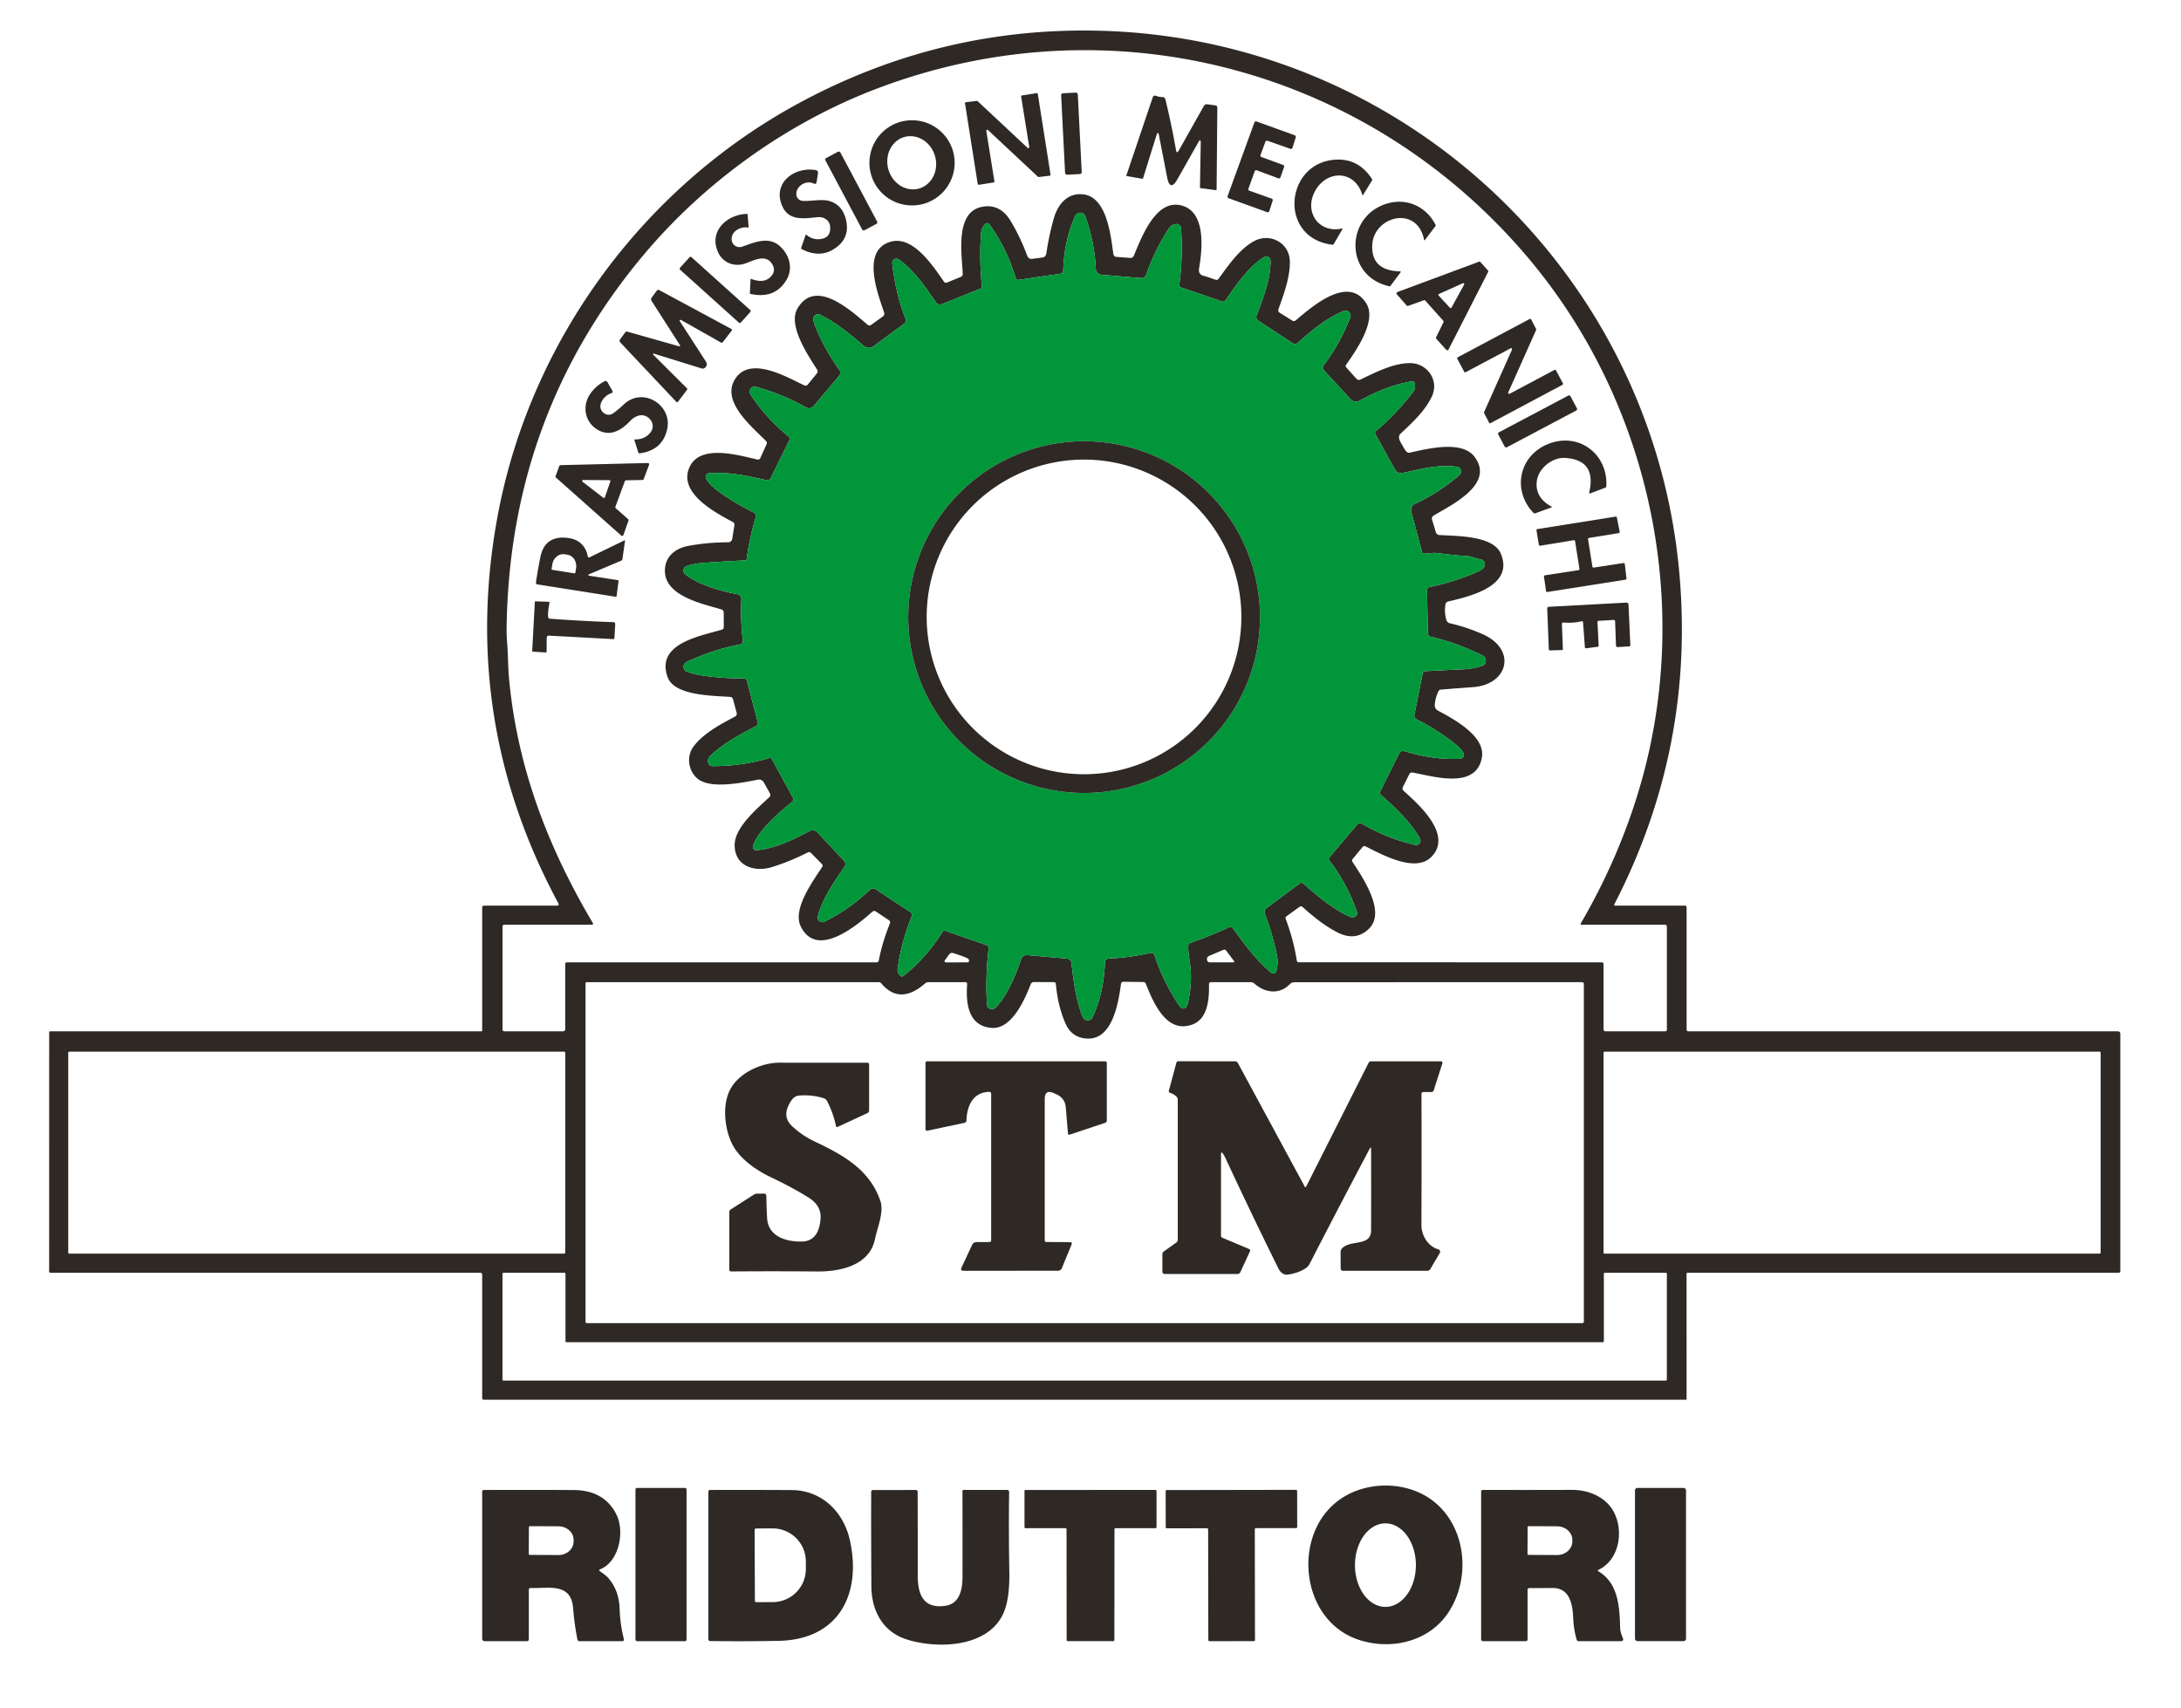 <?xml version="1.0" encoding="UTF-8" standalone="no"?>
<!DOCTYPE svg PUBLIC "-//W3C//DTD SVG 1.1//EN" "http://www.w3.org/Graphics/SVG/1.1/DTD/svg11.dtd">
<svg xmlns="http://www.w3.org/2000/svg" version="1.1" viewBox="0.00 0.00 683.00 535.00">

<path fill="#2e2925" d="
  M 505.52 283.27
  A 0.25 0.25 0.0 0 0 505.74 283.63
  L 527.59 283.63
  Q 528.17 283.64 528.17 284.21
  L 528.18 322.46
  A 0.54 0.53 90.0 0 0 528.71 323.00
  L 663.25 323.00
  A 0.75 0.75 0.0 0 1 664.00 323.75
  L 664.00 398.05
  Q 664.00 398.61 663.44 398.61
  L 528.53 398.61
  Q 528.16 398.61 528.16 398.98
  L 528.17 438.16
  A 0.22 0.21 0.0 0 1 527.95 438.37
  L 151.56 438.37
  Q 151.00 438.37 151.00 437.81
  L 151.00 399.28
  Q 151.00 398.61 150.33 398.61
  L 15.85 398.61
  Q 15.39 398.61 15.39 398.16
  L 15.40 323.30
  A 0.30 0.30 0.0 0 1 15.70 323.00
  L 150.76 323.00
  A 0.24 0.24 0.0 0 0 151.00 322.76
  L 151.00 284.28
  Q 151.00 283.63 151.66 283.63
  L 174.52 283.64
  A 0.44 0.44 0.0 0 0 174.91 283.00
  Q 144.14 225.94 155.71 162.28
  C 165.81 106.74 201.71 58.27 250.90 31.92
  Q 295.22 8.17 345.20 9.65
  C 439.64 12.46 516.72 85.13 525.75 177.89
  Q 531.17 233.58 505.52 283.27
  Z
  M 502.17 302.03
  L 502.17 322.33
  Q 502.16 323.00 502.83 323.00
  L 521.50 323.00
  A 0.50 0.50 0.0 0 0 522.00 322.50
  L 522.00 290.28
  Q 522.00 289.61 521.34 289.61
  L 495.28 289.62
  A 0.28 0.28 0.0 0 1 495.04 289.20
  Q 506.95 268.73 513.43 246.80
  C 530.27 189.78 517.04 126.26 478.42 80.60
  C 428.10 21.09 347.23 -0.04 274.21 27.91
  C 246.20 38.63 220.77 57.05 201.89 79.43
  Q 159.49 129.70 158.65 196.79
  Q 158.62 198.98 158.81 201.24
  C 159.12 204.89 159.05 208.52 159.39 212.27
  C 161.92 240.07 171.47 265.17 185.69 289.15
  A 0.31 0.31 0.0 0 1 185.42 289.61
  L 158.00 289.61
  Q 157.37 289.61 157.37 290.25
  L 157.37 322.31
  Q 157.37 323.00 158.06 323.00
  L 176.25 323.00
  Q 177.00 323.00 177.00 322.25
  L 177.00 301.96
  Q 177.00 301.39 177.58 301.39
  L 274.51 301.39
  Q 275.09 301.39 275.20 300.82
  Q 276.28 295.18 278.67 289.23
  Q 278.93 288.57 278.35 288.18
  L 274.31 285.48
  Q 273.72 285.09 273.19 285.55
  C 268.37 289.77 255.84 300.42 250.77 290.17
  C 248.07 284.71 254.63 275.94 257.45 271.53
  Q 257.78 271.01 257.35 270.57
  L 253.96 267.12
  A 0.84 0.84 0.0 0 0 252.99 266.96
  Q 247.61 269.71 241.84 271.53
  C 236.25 273.29 230.13 271.25 230.06 264.78
  C 230.00 259.11 237.10 253.29 240.88 249.69
  Q 241.48 249.11 241.07 248.38
  L 239.18 245.01
  A 1.70 1.69 -20.2 0 0 237.37 244.18
  C 232.58 245.11 222.74 247.18 218.60 243.99
  C 215.66 241.73 214.84 237.12 217.06 233.98
  C 220.08 229.75 225.62 226.86 230.20 224.41
  A 1.01 1.00 68.8 0 0 230.70 223.26
  L 229.55 219.00
  Q 229.36 218.32 228.66 218.27
  C 223.48 217.87 211.28 217.95 209.12 212.18
  C 205.14 201.57 219.24 199.24 225.96 197.23
  Q 226.67 197.02 226.66 196.28
  L 226.64 191.79
  A 0.98 0.98 0.0 0 0 225.95 190.87
  C 219.80 189.02 206.85 186.48 208.34 177.35
  C 208.94 173.67 212.09 171.62 215.48 170.98
  Q 221.42 169.86 228.05 169.84
  A 1.28 1.27 4.5 0 0 229.31 168.77
  L 229.98 164.53
  Q 230.09 163.82 229.46 163.48
  C 223.97 160.50 212.10 154.31 216.00 146.16
  C 219.43 138.99 231.40 142.61 237.13 143.91
  Q 237.84 144.07 238.13 143.41
  L 240.05 139.13
  Q 240.31 138.55 239.87 138.10
  C 235.40 133.56 225.03 125.21 230.70 118.01
  C 235.62 111.77 246.49 118.14 251.80 120.66
  Q 252.51 121.00 253.01 120.39
  L 255.82 116.95
  A 1.01 1.01 0.0 0 0 255.89 115.78
  C 253.10 111.36 246.65 101.95 249.72 96.65
  C 255.39 86.86 266.69 97.50 271.68 101.69
  Q 272.23 102.16 272.82 101.74
  L 276.49 99.10
  A 1.07 1.06 -27.3 0 0 276.88 97.90
  C 274.93 92.07 269.49 78.20 279.09 75.66
  C 285.91 73.86 292.07 83.06 295.61 88.23
  A 0.77 0.77 0.0 0 0 296.53 88.50
  L 300.84 86.74
  Q 301.52 86.46 301.49 85.72
  C 301.24 79.89 298.98 66.60 307.33 64.82
  Q 313.07 63.59 316.46 69.16
  Q 319.42 74.04 321.68 80.07
  Q 322.11 81.23 323.33 81.06
  L 326.46 80.65
  A 1.39 1.38 -89.4 0 0 327.64 79.49
  Q 328.58 73.27 330.11 68.10
  C 331.37 63.85 334.46 60.21 339.38 60.89
  C 346.76 61.91 347.85 74.05 348.67 79.61
  A 0.99 0.98 -2.2 0 0 349.57 80.44
  L 353.90 80.78
  Q 354.74 80.84 355.07 80.07
  C 357.44 74.53 362.04 61.66 370.53 64.51
  C 377.61 66.89 376.55 77.99 375.50 84.05
  Q 375.17 86.00 377.05 86.43
  C 378.30 86.72 379.50 87.27 380.74 87.62
  Q 381.27 87.77 381.60 87.32
  C 384.66 83.15 388.18 77.95 392.76 75.50
  C 397.73 72.84 403.86 76.02 403.93 81.95
  C 403.99 86.86 402.04 92.14 400.35 96.86
  A 0.91 0.90 -64.7 0 0 400.73 97.94
  L 404.69 100.41
  Q 405.26 100.76 405.77 100.33
  C 410.68 96.22 422.18 85.91 427.87 95.03
  C 431.27 100.47 424.63 109.84 421.56 114.22
  Q 421.23 114.68 421.62 115.11
  L 424.82 118.66
  A 1.00 0.99 56.3 0 0 425.99 118.90
  C 430.73 116.62 436.24 113.76 441.49 113.72
  C 446.84 113.67 450.82 119.01 448.40 124.17
  C 446.21 128.83 442.20 132.40 438.53 135.89
  Q 438.17 136.23 438.13 136.72
  C 438.03 137.92 438.96 139.00 439.48 140.03
  Q 439.90 140.86 440.50 141.48
  Q 440.89 141.89 441.45 141.77
  C 446.89 140.59 457.85 137.73 461.82 143.13
  C 468.15 151.74 454.39 158.19 448.98 161.46
  Q 448.21 161.92 448.47 162.78
  L 449.65 166.69
  A 1.23 1.22 -6.1 0 0 450.74 167.56
  C 455.98 167.92 467.64 167.63 470.03 173.47
  C 474.10 183.44 460.73 186.71 453.54 188.37
  A 1.15 1.15 0.0 0 0 452.66 189.30
  Q 452.24 191.78 452.96 194.20
  A 1.46 1.44 -1.7 0 0 454.03 195.20
  Q 459.20 196.36 464.34 198.63
  C 475.02 203.38 472.44 214.41 461.23 215.21
  Q 456.25 215.56 451.20 215.98
  A 0.88 0.88 0.0 0 0 450.48 216.47
  Q 449.46 218.57 449.31 220.80
  A 1.84 1.83 16.1 0 0 450.28 222.54
  C 455.57 225.36 465.33 230.69 464.05 237.36
  C 462.13 247.37 448.85 243.09 442.29 241.95
  A 0.90 0.88 -71.5 0 0 441.35 242.43
  L 439.32 246.51
  A 0.96 0.96 0.0 0 0 439.53 247.65
  C 444.23 251.90 454.95 261.34 448.35 268.27
  C 443.31 273.57 432.74 267.60 427.63 265.07
  A 0.76 0.75 33.0 0 0 426.71 265.26
  L 423.57 269.05
  Q 423.23 269.46 423.52 269.90
  C 426.60 274.61 434.06 285.41 428.82 290.74
  Q 424.58 295.04 418.64 291.92
  Q 413.62 289.29 407.91 284.04
  A 0.73 0.73 0.0 0 0 406.99 283.99
  L 402.90 286.95
  Q 402.44 287.29 402.64 287.82
  Q 405.06 294.26 406.10 300.79
  Q 406.19 301.38 406.79 301.38
  L 501.53 301.39
  Q 502.17 301.39 502.17 302.03
  Z
  M 408.16 276.73
  C 412.65 280.65 417.03 284.46 422.64 287.10
  A 1.83 1.72 25.1 0 0 425.04 286.31
  Q 425.13 286.11 424.80 285.19
  Q 421.65 276.43 416.27 269.47
  A 0.75 0.75 0.0 0 1 416.29 268.53
  L 425.12 258.10
  A 1.00 1.00 0.0 0 1 426.39 257.89
  Q 434.60 262.72 443.18 264.60
  A 1.36 1.36 0.0 0 0 444.66 262.61
  C 441.80 257.49 436.71 252.71 432.29 248.82
  A 0.63 0.63 0.0 0 1 432.14 248.07
  L 438.21 235.84
  A 1.24 1.23 -68.1 0 1 439.68 235.21
  Q 448.70 238.02 457.18 237.65
  A 1.28 1.27 72.6 0 0 458.20 235.69
  Q 457.36 234.37 456.06 233.31
  Q 450.56 228.83 443.70 225.34
  Q 442.72 224.84 442.94 223.76
  L 445.53 210.93
  A 0.91 0.90 4.1 0 1 446.37 210.21
  Q 452.40 209.87 458.61 209.60
  C 460.41 209.52 462.30 209.11 464.01 208.59
  Q 465.20 208.23 465.30 207.07
  A 1.78 1.78 0.0 0 0 464.32 205.33
  Q 456.27 201.32 448.05 199.42
  A 1.18 1.16 6.4 0 1 447.14 198.30
  L 446.89 184.75
  A 0.86 0.86 0.0 0 1 447.57 183.90
  Q 455.76 182.17 462.99 178.94
  Q 463.87 178.55 464.54 177.87
  A 1.59 1.59 0.0 0 0 463.64 175.18
  C 462.21 174.96 460.89 174.25 459.44 174.16
  Q 454.71 173.85 450.15 173.22
  C 448.75 173.03 447.38 173.43 445.99 173.39
  Q 445.44 173.37 445.30 172.85
  L 441.93 160.22
  A 2.06 2.06 0.0 0 1 443.05 157.82
  Q 450.73 154.25 457.07 148.73
  A 1.43 1.43 0.0 0 0 456.37 146.24
  C 450.90 145.29 444.90 146.93 439.37 148.11
  Q 437.62 148.48 436.76 146.92
  L 430.69 135.92
  A 0.73 0.73 0.0 0 1 430.86 135.00
  Q 436.98 129.93 442.47 122.81
  Q 443.30 121.73 443.11 120.40
  Q 442.95 119.29 441.85 119.48
  Q 434.23 120.82 425.86 125.44
  Q 424.17 126.37 422.86 124.95
  L 414.55 115.95
  A 1.13 1.13 0.0 0 1 414.47 114.50
  Q 419.81 107.33 422.84 99.42
  A 1.57 1.57 0.0 0 0 420.77 97.41
  C 415.37 99.65 410.82 103.43 406.45 107.36
  Q 405.68 108.05 404.81 107.48
  L 393.99 100.40
  A 1.28 1.28 0.0 0 1 393.50 98.88
  C 395.45 93.75 397.98 87.19 397.87 81.64
  A 1.33 1.33 0.0 0 0 395.83 80.54
  C 391.07 83.50 386.88 89.50 383.81 94.06
  A 0.97 0.96 -63.0 0 1 382.70 94.43
  L 369.77 90.00
  A 0.71 0.71 0.0 0 1 369.30 89.23
  Q 370.49 80.21 369.84 71.47
  A 1.43 1.42 -6.1 0 0 368.22 70.17
  Q 366.79 70.37 365.98 71.63
  Q 361.45 78.68 358.91 86.12
  A 1.46 1.45 -78.1 0 1 357.42 87.10
  L 344.95 86.05
  A 1.97 1.96 1.0 0 1 343.16 84.20
  Q 342.77 75.94 339.88 67.75
  A 1.70 1.70 0.0 0 0 336.75 67.59
  C 334.29 72.77 333.14 78.92 332.96 84.70
  A 1.09 1.09 0.0 0 1 332.03 85.74
  L 318.94 87.65
  Q 318.26 87.75 318.07 87.09
  Q 315.26 77.75 309.93 70.40
  Q 309.19 69.39 308.37 70.33
  Q 307.36 71.47 307.25 72.89
  Q 306.62 80.69 307.49 89.84
  A 0.52 0.51 76.9 0 1 307.17 90.36
  L 295.12 95.21
  Q 293.81 95.74 293.02 94.58
  C 289.70 89.77 286.13 84.48 281.40 81.25
  A 1.28 1.28 0.0 0 0 279.41 82.44
  Q 280.40 91.63 283.60 99.89
  A 1.25 1.24 -28.9 0 1 283.17 101.35
  L 273.51 108.47
  A 2.39 2.38 46.8 0 1 270.54 108.37
  C 266.32 104.77 261.92 101.08 256.81 98.57
  A 1.45 1.45 0.0 0 0 254.73 99.99
  Q 254.80 100.94 255.20 101.93
  Q 258.16 109.35 262.84 115.80
  A 1.58 1.58 0.0 0 1 262.77 117.74
  L 254.96 127.01
  Q 253.78 128.42 252.19 127.50
  Q 245.31 123.52 236.69 121.15
  A 1.49 1.49 0.0 0 0 234.81 122.57
  Q 234.81 122.80 234.83 123.02
  Q 234.86 123.35 235.04 123.62
  Q 239.91 130.93 246.91 136.67
  A 1.01 1.00 -57.5 0 1 247.17 137.89
  L 241.34 149.79
  A 1.15 1.14 -70.4 0 1 240.05 150.41
  C 234.07 149.01 228.00 147.71 221.97 148.24
  A 1.07 1.07 0.0 0 0 221.05 149.66
  C 222.25 153.16 232.43 158.75 236.12 160.56
  A 1.12 1.12 0.0 0 1 236.70 161.90
  Q 234.79 168.08 233.81 175.13
  Q 233.77 175.48 233.40 175.50
  Q 226.49 175.83 219.66 176.35
  Q 217.29 176.53 215.03 177.30
  A 1.48 1.48 0.0 0 0 214.58 179.85
  C 218.71 183.19 226.08 185.21 231.01 186.12
  A 1.43 1.43 0.0 0 1 232.17 187.59
  Q 231.83 193.92 232.64 200.83
  A 0.88 0.87 -9.2 0 1 231.94 201.79
  Q 223.43 203.40 215.04 207.32
  A 1.65 1.65 0.0 0 0 215.16 210.37
  Q 217.39 211.20 219.92 211.56
  Q 226.87 212.55 232.96 212.46
  A 0.95 0.95 0.0 0 1 233.89 213.17
  L 237.30 226.20
  Q 237.51 227.01 236.77 227.40
  C 231.82 229.99 226.36 232.88 222.39 236.79
  Q 221.49 237.68 221.78 238.90
  A 1.34 1.34 0.0 0 0 223.07 239.92
  Q 232.16 240.00 240.89 237.41
  Q 241.45 237.24 241.73 237.75
  L 248.39 249.95
  A 0.88 0.87 -33.8 0 1 248.17 251.05
  C 244.24 254.20 237.35 260.08 235.82 264.93
  A 1.05 1.04 -84.1 0 0 236.92 266.29
  C 242.80 265.71 248.30 263.02 253.54 260.27
  A 2.02 2.02 0.0 0 1 255.97 260.68
  L 264.31 269.58
  A 1.54 1.54 0.0 0 1 264.45 271.51
  C 261.17 276.24 257.54 281.46 256.11 286.97
  A 1.46 1.46 0.0 0 0 258.16 288.66
  Q 265.75 284.98 272.43 278.65
  Q 273.27 277.85 274.24 278.49
  L 285.16 285.70
  Q 285.85 286.16 285.54 286.94
  Q 282.33 294.77 281.12 303.23
  Q 280.90 304.74 282.01 305.64
  Q 282.47 306.01 282.93 305.64
  Q 290.06 299.97 295.20 291.77
  A 0.69 0.68 -64.1 0 1 295.99 291.49
  L 309.09 296.05
  Q 309.70 296.26 309.62 296.89
  Q 308.53 306.17 309.09 314.65
  A 1.53 1.53 0.0 0 0 311.66 315.66
  C 315.35 312.17 318.22 305.03 319.71 300.54
  Q 320.22 299.00 321.83 299.14
  L 334.16 300.22
  A 1.52 1.50 89.0 0 1 335.53 301.56
  C 336.19 307.25 336.92 313.18 339.06 318.50
  A 1.69 1.69 0.0 0 0 342.16 318.57
  Q 345.70 310.79 346.02 301.43
  A 1.28 1.27 -90.0 0 1 347.25 300.19
  Q 353.75 299.95 360.16 298.44
  A 1.19 1.18 -15.9 0 1 361.57 299.22
  Q 364.29 307.55 369.30 314.95
  Q 369.88 315.81 370.30 315.85
  A 1.52 1.45 -79.9 0 0 371.86 314.70
  Q 373.15 309.58 372.91 304.26
  C 372.79 301.53 371.98 298.86 372.12 296.12
  Q 372.15 295.52 372.71 295.33
  Q 379.05 293.12 384.96 290.34
  Q 385.59 290.04 386.00 290.60
  C 389.79 295.79 393.18 300.56 398.13 304.66
  A 0.98 0.98 0.0 0 0 399.70 304.15
  Q 400.39 301.54 399.82 298.86
  Q 398.47 292.47 396.10 286.17
  A 1.54 1.54 0.0 0 1 396.62 284.39
  L 407.01 276.69
  Q 407.60 276.25 408.16 276.73
  Z
  M 386.31 301.40
  A 0.22 0.22 0.0 0 0 386.49 301.05
  L 384.02 297.76
  Q 383.64 297.25 383.05 297.50
  L 378.59 299.40
  Q 378.11 299.61 378.00 300.11
  Q 377.88 300.61 378.17 301.05
  Q 378.38 301.38 378.77 301.39
  L 386.31 301.40
  Z
  M 295.88 300.79
  A 0.40 0.40 0.0 0 0 296.20 301.42
  L 303.01 301.39
  A 0.45 0.45 0.0 0 0 303.46 300.96
  Q 303.49 300.33 302.90 300.08
  Q 300.80 299.19 298.57 298.51
  Q 297.70 298.24 297.17 298.98
  L 295.88 300.79
  Z
  M 403.93 308.23
  C 400.65 311.58 396.15 311.00 392.81 308.03
  Q 392.34 307.61 391.71 307.61
  L 379.24 307.61
  Q 378.60 307.61 378.61 308.24
  C 378.70 314.02 377.98 320.83 370.99 321.39
  C 364.41 321.92 360.76 313.00 358.85 308.15
  Q 358.62 307.55 357.98 307.55
  L 351.77 307.48
  A 0.71 0.70 -85.4 0 0 351.06 308.09
  C 350.28 313.70 348.55 325.55 340.57 325.27
  Q 335.67 325.10 333.66 320.53
  Q 331.29 315.13 330.66 308.21
  Q 330.60 307.59 329.98 307.59
  L 323.78 307.57
  A 1.08 1.08 0.0 0 0 322.78 308.25
  C 320.94 313.00 316.84 322.44 310.52 321.93
  C 303.18 321.33 302.43 314.19 302.87 308.29
  Q 302.92 307.60 302.23 307.60
  L 290.74 307.60
  Q 290.16 307.60 289.71 307.99
  C 285.04 312.07 280.28 313.11 275.94 307.94
  Q 275.67 307.61 275.24 307.61
  L 183.69 307.61
  A 0.32 0.32 0.0 0 0 183.37 307.93
  L 183.37 413.98
  A 0.41 0.41 0.0 0 0 183.78 414.39
  L 495.43 414.39
  Q 496.00 414.39 496.00 413.82
  L 496.00 308.24
  Q 496.00 307.61 495.37 307.61
  Q 451.31 307.61 405.40 307.62
  Q 404.54 307.62 403.93 308.23
  Z
  M 177.01 329.72
  A 0.35 0.35 0.0 0 0 176.66 329.37
  L 21.72 329.37
  A 0.35 0.35 0.0 0 0 21.37 329.72
  L 21.37 392.28
  A 0.35 0.35 0.0 0 0 21.72 392.63
  L 176.66 392.63
  A 0.35 0.35 0.0 0 0 177.01 392.28
  L 177.01 329.72
  Z
  M 657.83 329.71
  A 0.34 0.34 0.0 0 0 657.49 329.37
  L 502.51 329.37
  A 0.34 0.34 0.0 0 0 502.17 329.71
  L 502.17 392.29
  A 0.34 0.34 0.0 0 0 502.51 392.63
  L 657.49 392.63
  A 0.34 0.34 0.0 0 0 657.83 392.29
  L 657.83 329.71
  Z
  M 177.42 420.37
  A 0.33 0.33 0.0 0 1 177.09 420.04
  L 177.09 398.95
  A 0.33 0.33 0.0 0 0 176.76 398.62
  L 157.69 398.62
  A 0.33 0.33 0.0 0 0 157.36 398.95
  L 157.36 432.06
  A 0.33 0.33 0.0 0 0 157.69 432.39
  L 521.66 432.38
  A 0.33 0.33 0.0 0 0 521.99 432.05
  L 521.99 398.94
  A 0.33 0.33 0.0 0 0 521.66 398.61
  L 502.59 398.61
  A 0.33 0.33 0.0 0 0 502.26 398.94
  L 502.26 420.04
  A 0.33 0.33 0.0 0 1 501.93 420.37
  L 177.42 420.37
  Z"
/>
<rect fill="#2e2925" x="-2.61" y="-12.77" transform="translate(335.53,41.86) rotate(-2.9)" width="5.22" height="25.54" rx="0.59"/>
<path fill="#2e2925" d="
  M 322.32 46.03
  L 319.78 30.26
  A 0.32 0.32 0.0 0 1 320.05 29.89
  L 324.63 29.17
  A 0.32 0.32 0.0 0 1 325.00 29.44
  L 328.98 54.67
  A 0.32 0.32 0.0 0 1 328.70 55.04
  L 325.30 55.44
  A 0.32 0.32 0.0 0 1 325.04 55.36
  L 309.40 40.73
  A 0.32 0.32 0.0 0 0 308.87 41.01
  L 311.41 56.78
  A 0.32 0.32 0.0 0 1 311.14 57.15
  L 306.55 57.87
  A 0.32 0.32 0.0 0 1 306.18 57.60
  L 302.20 32.37
  A 0.32 0.32 0.0 0 1 302.48 32.00
  L 305.89 31.60
  A 0.32 0.32 0.0 0 1 306.15 31.68
  L 321.79 46.31
  A 0.32 0.32 0.0 0 0 322.32 46.03
  Z"
/>
<path fill="#2e2925" d="
  M 368.27 46.98
  Q 368.50 48.29 369.15 47.13
  L 377.00 33.20
  Q 377.36 32.56 378.09 32.66
  L 380.54 32.99
  Q 381.23 33.08 381.22 33.78
  L 380.99 59.40
  Q 380.98 59.58 380.81 59.56
  L 376.09 58.94
  Q 375.78 58.90 375.78 58.59
  L 376.02 44.82
  Q 376.05 43.16 375.24 44.61
  L 368.78 56.03
  Q 366.41 60.23 365.49 55.50
  L 362.85 41.91
  A 0.28 0.28 0.0 0 0 362.31 41.88
  L 357.97 55.81
  Q 357.90 56.02 357.69 55.98
  L 352.81 55.14
  Q 352.67 55.12 352.72 54.98
  L 360.97 30.54
  Q 361.24 29.73 362.04 30.03
  Q 362.98 30.38 364.07 30.41
  Q 364.79 30.43 364.96 31.13
  Q 366.95 39.35 368.27 46.98
  Z"
/>
<path fill="#2e2925" d="
  M 298.95 51.00
  A 13.34 13.34 0.0 0 1 285.61 64.34
  A 13.34 13.34 0.0 0 1 272.27 51.00
  A 13.34 13.34 0.0 0 1 285.61 37.66
  A 13.34 13.34 0.0 0 1 298.95 51.00
  Z
  M 287.808 59.049
  A 8.39 7.59 74.1 0 0 292.81 48.901
  A 8.39 7.59 74.1 0 0 283.212 42.911
  A 8.39 7.59 74.1 0 0 278.21 53.059
  A 8.39 7.59 74.1 0 0 287.808 59.049
  Z"
/>
<path fill="#2e2925" d="
  M 395.04 49.18
  L 401.83 51.67
  A 0.51 0.51 0.0 0 1 402.13 52.32
  L 400.98 55.54
  A 0.51 0.51 0.0 0 1 400.33 55.85
  L 393.57 53.34
  A 0.51 0.51 0.0 0 0 392.92 53.65
  L 390.96 59.09
  A 0.51 0.51 0.0 0 0 391.27 59.74
  L 398.23 62.20
  A 0.51 0.51 0.0 0 1 398.55 62.83
  L 397.49 66.14
  A 0.51 0.51 0.0 0 1 396.83 66.46
  L 384.74 62.08
  A 0.51 0.51 0.0 0 1 384.43 61.43
  L 392.83 38.35
  A 0.51 0.51 0.0 0 1 393.48 38.04
  L 405.46 42.37
  A 0.51 0.51 0.0 0 1 405.78 43.01
  L 404.76 46.28
  A 0.51 0.51 0.0 0 1 404.10 46.61
  L 396.93 44.09
  A 0.51 0.51 0.0 0 0 396.28 44.39
  L 394.74 48.52
  A 0.51 0.51 0.0 0 0 395.04 49.18
  Z"
/>

<rect fill="#2e2925" x="-2.65" y="-12.80" transform="translate(266.58,59.81) rotate(-28.0)" width="5.30" height="25.60" rx="0.53"/>
<path fill="#2e2925" d="
  M 411.55 60.37
  C 408.49 66.81 413.31 73.22 420.40 71.53
  A 0.07 0.07 0.0 0 1 420.47 71.64
  L 417.69 76.40
  Q 417.53 76.68 417.20 76.64
  C 400.18 74.51 402.39 50.84 418.33 50.00
  Q 425.49 49.62 429.65 56.08
  Q 429.79 56.30 429.65 56.52
  L 426.81 61.14
  A 0.09 0.09 0.0 0 1 426.65 61.12
  C 424.26 52.92 414.98 53.17 411.55 60.37
  Z"
/>
<path fill="#2e2925" d="
  M 249.39 61.00
  A 2.10 2.10 0.0 0 0 251.34 62.91
  C 254.19 63.09 257.61 62.14 260.22 63.11
  Q 263.91 64.47 264.94 68.88
  Q 266.32 74.82 261.04 78.06
  Q 256.51 80.85 251.06 78.01
  A 0.32 0.30 23.9 0 1 250.90 77.63
  L 252.29 73.58
  A 0.14 0.14 0.0 0 1 252.52 73.52
  Q 254.63 75.32 257.31 74.81
  Q 260.14 74.26 259.97 71.21
  Q 259.96 71.04 259.95 70.87
  A 3.51 3.16 -4.8 0 0 256.18 68.01
  C 252.25 68.35 247.32 69.38 245.13 64.88
  C 241.60 57.61 248.47 52.19 255.32 53.24
  Q 256.30 53.39 256.15 54.36
  L 255.73 57.00
  Q 255.59 57.86 254.81 57.48
  C 252.33 56.29 249.16 58.38 249.39 61.00
  Z"
/>
<path fill="#2e2925" d="
  M 438.43 85.00
  Q 438.81 85.01 438.58 85.32
  L 435.46 89.50
  Q 435.30 89.71 435.05 89.65
  C 421.01 86.54 421.16 67.75 434.29 63.78
  C 440.50 61.90 446.56 64.60 449.55 70.38
  Q 449.67 70.62 449.51 70.84
  L 446.20 75.21
  A 0.13 0.12 -31.4 0 1 445.98 75.16
  C 443.81 64.10 430.15 67.70 429.73 76.75
  Q 429.35 84.75 438.43 85.00
  Z"
/>
<path fill="#009639" d="
  M 407.01 276.69
  L 396.62 284.39
  A 1.54 1.54 0.0 0 0 396.10 286.17
  Q 398.47 292.47 399.82 298.86
  Q 400.39 301.54 399.70 304.15
  A 0.98 0.98 0.0 0 1 398.13 304.66
  C 393.18 300.56 389.79 295.79 386.00 290.60
  Q 385.59 290.04 384.96 290.34
  Q 379.05 293.12 372.71 295.33
  Q 372.15 295.52 372.12 296.12
  C 371.98 298.86 372.79 301.53 372.91 304.26
  Q 373.15 309.58 371.86 314.70
  A 1.52 1.45 -79.9 0 1 370.30 315.85
  Q 369.88 315.81 369.30 314.95
  Q 364.29 307.55 361.57 299.22
  A 1.19 1.18 -15.9 0 0 360.16 298.44
  Q 353.75 299.95 347.25 300.19
  A 1.28 1.27 -90.0 0 0 346.02 301.43
  Q 345.70 310.79 342.16 318.57
  A 1.69 1.69 0.0 0 1 339.06 318.50
  C 336.92 313.18 336.19 307.25 335.53 301.56
  A 1.52 1.50 89.0 0 0 334.16 300.22
  L 321.83 299.14
  Q 320.22 299.00 319.71 300.54
  C 318.22 305.03 315.35 312.17 311.66 315.66
  A 1.53 1.53 0.0 0 1 309.09 314.65
  Q 308.53 306.17 309.62 296.89
  Q 309.70 296.26 309.09 296.05
  L 295.99 291.49
  A 0.69 0.68 -64.1 0 0 295.20 291.77
  Q 290.06 299.97 282.93 305.64
  Q 282.47 306.01 282.01 305.64
  Q 280.90 304.74 281.12 303.23
  Q 282.33 294.77 285.54 286.94
  Q 285.85 286.16 285.16 285.70
  L 274.24 278.49
  Q 273.27 277.85 272.43 278.65
  Q 265.75 284.98 258.16 288.66
  A 1.46 1.46 0.0 0 1 256.11 286.97
  C 257.54 281.46 261.17 276.24 264.45 271.51
  A 1.54 1.54 0.0 0 0 264.31 269.58
  L 255.97 260.68
  A 2.02 2.02 0.0 0 0 253.54 260.27
  C 248.30 263.02 242.80 265.71 236.92 266.29
  A 1.05 1.04 -84.1 0 1 235.82 264.93
  C 237.35 260.08 244.24 254.20 248.17 251.05
  A 0.88 0.87 -33.8 0 0 248.39 249.95
  L 241.73 237.75
  Q 241.45 237.24 240.89 237.41
  Q 232.16 240.00 223.07 239.92
  A 1.34 1.34 0.0 0 1 221.78 238.90
  Q 221.49 237.68 222.39 236.79
  C 226.36 232.88 231.82 229.99 236.77 227.40
  Q 237.51 227.01 237.30 226.20
  L 233.89 213.17
  A 0.95 0.95 0.0 0 0 232.96 212.46
  Q 226.87 212.55 219.92 211.56
  Q 217.39 211.20 215.16 210.37
  A 1.65 1.65 0.0 0 1 215.04 207.32
  Q 223.43 203.40 231.94 201.79
  A 0.88 0.87 -9.2 0 0 232.64 200.83
  Q 231.83 193.92 232.17 187.59
  A 1.43 1.43 0.0 0 0 231.01 186.12
  C 226.08 185.21 218.71 183.19 214.58 179.85
  A 1.48 1.48 0.0 0 1 215.03 177.30
  Q 217.29 176.53 219.66 176.35
  Q 226.49 175.83 233.40 175.50
  Q 233.77 175.48 233.81 175.13
  Q 234.79 168.08 236.70 161.90
  A 1.12 1.12 0.0 0 0 236.12 160.56
  C 232.43 158.75 222.25 153.16 221.05 149.66
  A 1.07 1.07 0.0 0 1 221.97 148.24
  C 228.00 147.71 234.07 149.01 240.05 150.41
  A 1.15 1.14 -70.4 0 0 241.34 149.79
  L 247.17 137.89
  A 1.01 1.00 -57.5 0 0 246.91 136.67
  Q 239.91 130.93 235.04 123.62
  Q 234.86 123.35 234.83 123.02
  Q 234.81 122.80 234.81 122.57
  A 1.49 1.49 0.0 0 1 236.69 121.15
  Q 245.31 123.52 252.19 127.50
  Q 253.78 128.42 254.96 127.01
  L 262.77 117.74
  A 1.58 1.58 0.0 0 0 262.84 115.80
  Q 258.16 109.35 255.20 101.93
  Q 254.80 100.94 254.73 99.99
  A 1.45 1.45 0.0 0 1 256.81 98.57
  C 261.92 101.08 266.32 104.77 270.54 108.37
  A 2.39 2.38 46.8 0 0 273.51 108.47
  L 283.17 101.35
  A 1.25 1.24 -28.9 0 0 283.60 99.89
  Q 280.40 91.63 279.41 82.44
  A 1.28 1.28 0.0 0 1 281.40 81.25
  C 286.13 84.48 289.70 89.77 293.02 94.58
  Q 293.81 95.74 295.12 95.21
  L 307.17 90.36
  A 0.52 0.51 76.9 0 0 307.49 89.84
  Q 306.62 80.69 307.25 72.89
  Q 307.36 71.47 308.37 70.33
  Q 309.19 69.39 309.93 70.40
  Q 315.26 77.75 318.07 87.09
  Q 318.26 87.75 318.94 87.65
  L 332.03 85.74
  A 1.09 1.09 0.0 0 0 332.96 84.70
  C 333.14 78.92 334.29 72.77 336.75 67.59
  A 1.70 1.70 0.0 0 1 339.88 67.75
  Q 342.77 75.94 343.16 84.20
  A 1.97 1.96 1.0 0 0 344.95 86.05
  L 357.42 87.10
  A 1.46 1.45 -78.1 0 0 358.91 86.12
  Q 361.45 78.68 365.98 71.63
  Q 366.79 70.37 368.22 70.17
  A 1.43 1.42 -6.1 0 1 369.84 71.47
  Q 370.49 80.21 369.30 89.23
  A 0.71 0.71 0.0 0 0 369.77 90.00
  L 382.70 94.43
  A 0.97 0.96 -63.0 0 0 383.81 94.06
  C 386.88 89.50 391.07 83.50 395.83 80.54
  A 1.33 1.33 0.0 0 1 397.87 81.64
  C 397.98 87.19 395.45 93.75 393.50 98.88
  A 1.28 1.28 0.0 0 0 393.99 100.40
  L 404.81 107.48
  Q 405.68 108.05 406.45 107.36
  C 410.82 103.43 415.37 99.65 420.77 97.41
  A 1.57 1.57 0.0 0 1 422.84 99.42
  Q 419.81 107.33 414.47 114.50
  A 1.13 1.13 0.0 0 0 414.55 115.95
  L 422.86 124.95
  Q 424.17 126.37 425.86 125.44
  Q 434.23 120.82 441.85 119.48
  Q 442.95 119.29 443.11 120.40
  Q 443.30 121.73 442.47 122.81
  Q 436.98 129.93 430.86 135.00
  A 0.73 0.73 0.0 0 0 430.69 135.92
  L 436.76 146.92
  Q 437.62 148.48 439.37 148.11
  C 444.90 146.93 450.90 145.29 456.37 146.24
  A 1.43 1.43 0.0 0 1 457.07 148.73
  Q 450.73 154.25 443.05 157.82
  A 2.06 2.06 0.0 0 0 441.93 160.22
  L 445.30 172.85
  Q 445.44 173.37 445.99 173.39
  C 447.38 173.43 448.75 173.03 450.15 173.22
  Q 454.71 173.85 459.44 174.16
  C 460.89 174.25 462.21 174.96 463.64 175.18
  A 1.59 1.59 0.0 0 1 464.54 177.87
  Q 463.87 178.55 462.99 178.94
  Q 455.76 182.17 447.57 183.90
  A 0.86 0.86 0.0 0 0 446.89 184.75
  L 447.14 198.30
  A 1.18 1.16 6.4 0 0 448.05 199.42
  Q 456.27 201.32 464.32 205.33
  A 1.78 1.78 0.0 0 1 465.30 207.07
  Q 465.20 208.23 464.01 208.59
  C 462.30 209.11 460.41 209.52 458.61 209.60
  Q 452.40 209.87 446.37 210.21
  A 0.91 0.90 4.1 0 0 445.53 210.93
  L 442.94 223.76
  Q 442.72 224.84 443.70 225.34
  Q 450.56 228.83 456.06 233.31
  Q 457.36 234.37 458.20 235.69
  A 1.28 1.27 72.6 0 1 457.18 237.65
  Q 448.70 238.02 439.68 235.21
  A 1.24 1.23 -68.1 0 0 438.21 235.84
  L 432.14 248.07
  A 0.63 0.63 0.0 0 0 432.29 248.82
  C 436.71 252.71 441.80 257.49 444.66 262.61
  A 1.36 1.36 0.0 0 1 443.18 264.60
  Q 434.60 262.72 426.39 257.89
  A 1.00 1.00 0.0 0 0 425.12 258.10
  L 416.29 268.53
  A 0.75 0.75 0.0 0 0 416.27 269.47
  Q 421.65 276.43 424.80 285.19
  Q 425.13 286.11 425.04 286.31
  A 1.83 1.72 25.1 0 1 422.64 287.10
  C 417.03 284.46 412.65 280.65 408.16 276.73
  Q 407.60 276.25 407.01 276.69
  Z
  M 394.58 193.27
  A 55.08 55.08 0.0 0 0 339.50 138.19
  A 55.08 55.08 0.0 0 0 284.42 193.27
  A 55.08 55.08 0.0 0 0 339.50 248.35
  A 55.08 55.08 0.0 0 0 394.58 193.27
  Z"
/>
<path fill="#2e2925" d="
  M 232.39 77.26
  C 236.34 75.90 240.69 73.87 244.30 77.16
  C 247.20 79.82 248.41 84.02 246.35 87.56
  Q 242.74 93.76 234.93 92.04
  A 0.12 0.12 0.0 0 1 234.83 91.91
  L 235.04 87.55
  Q 235.05 87.26 235.32 87.37
  Q 239.63 89.01 241.75 86.20
  Q 242.99 84.56 241.76 82.63
  C 239.79 79.52 236.15 81.52 233.53 82.47
  C 230.04 83.75 226.39 82.36 224.86 78.97
  C 221.93 72.46 227.53 67.25 233.81 66.98
  Q 234.11 66.97 234.13 67.26
  L 234.43 71.04
  A 0.22 0.22 0.0 0 1 234.17 71.27
  C 231.90 70.85 228.84 72.49 229.13 75.19
  A 2.47 2.47 0.0 0 0 232.39 77.26
  Z"
/>
<rect fill="#2e2925" x="-12.81" y="-2.65" transform="translate(223.96,90.79) rotate(42.0)" width="25.62" height="5.30" rx="0.40"/>
<path fill="#2e2925" d="
  M 451.96 100.44
  L 446.36 94.17
  A 0.45 0.45 0.0 0 0 445.87 94.04
  L 440.98 95.79
  A 0.45 0.45 0.0 0 1 440.49 95.66
  L 437.44 92.18
  A 0.45 0.45 0.0 0 1 437.62 91.46
  L 463.14 81.97
  A 0.45 0.45 0.0 0 1 463.63 82.09
  L 465.95 84.69
  A 0.45 0.45 0.0 0 1 466.01 85.19
  L 453.63 109.45
  A 0.45 0.45 0.0 0 1 452.89 109.54
  L 449.79 106.10
  A 0.45 0.45 0.0 0 1 449.73 105.60
  L 452.03 100.94
  A 0.45 0.45 0.0 0 0 451.96 100.44
  Z
  M 450.62 92.07
  A 0.31 0.31 0.0 0 0 450.52 92.56
  L 454.05 96.39
  A 0.31 0.31 0.0 0 0 454.55 96.33
  L 458.51 89.13
  A 0.31 0.31 0.0 0 0 458.11 88.70
  L 450.62 92.07
  Z"
/>


<path fill="#2e2925" d="
  M 204.84 111.37
  L 215.10 121.59
  Q 215.34 121.82 215.14 122.09
  L 212.35 125.79
  Q 212.08 126.16 211.76 125.82
  L 194.27 107.27
  Q 193.82 106.79 194.21 106.26
  L 195.73 104.17
  Q 196.03 103.75 196.52 103.89
  L 212.49 108.41
  Q 213.27 108.64 212.83 107.95
  L 204.06 94.26
  Q 203.70 93.70 204.10 93.16
  L 205.64 91.08
  Q 205.98 90.61 206.49 90.88
  L 229.05 103.04
  Q 229.39 103.22 229.15 103.53
  L 226.37 107.14
  Q 226.12 107.47 225.76 107.27
  L 213.75 100.48
  Q 212.25 99.64 213.19 101.07
  Q 216.95 106.85 221.04 113.21
  Q 221.73 114.27 220.82 115.13
  A 1.12 1.11 -58.0 0 1 219.71 115.39
  L 205.14 110.87
  Q 203.97 110.50 204.84 111.37
  Z"
/>
<path fill="#2e2925" d="
  M 472.75 123.33
  L 486.83 115.84
  A 0.32 0.32 0.0 0 1 487.26 115.97
  L 489.45 120.08
  A 0.32 0.32 0.0 0 1 489.32 120.51
  L 466.76 132.52
  A 0.32 0.32 0.0 0 1 466.32 132.38
  L 464.76 129.37
  A 0.32 0.32 0.0 0 1 464.75 129.09
  L 473.50 109.49
  A 0.32 0.32 0.0 0 0 473.06 109.08
  L 458.97 116.58
  A 0.32 0.32 0.0 0 1 458.54 116.45
  L 456.35 112.34
  A 0.32 0.32 0.0 0 1 456.48 111.91
  L 479.05 99.89
  A 0.32 0.32 0.0 0 1 479.49 100.03
  L 481.05 103.05
  A 0.32 0.32 0.0 0 1 481.06 103.33
  L 472.31 122.92
  A 0.32 0.32 0.0 0 0 472.75 123.33
  Z"
/>
<path fill="#2e2925" d="
  M 189.16 129.41
  A 2.44 2.43 -44.6 0 0 192.06 129.42
  Q 193.79 128.14 195.35 126.66
  C 201.36 120.98 210.65 126.91 208.92 134.48
  Q 207.42 141.08 200.25 141.98
  Q 199.98 142.01 199.90 141.75
  L 198.67 137.86
  Q 198.60 137.61 198.85 137.62
  Q 201.90 137.68 203.68 135.46
  C 205.78 132.83 202.94 129.32 199.95 130.18
  Q 198.53 130.59 197.30 131.88
  C 194.33 135.01 190.62 137.09 186.52 134.18
  C 183.08 131.72 182.46 127.14 184.59 123.73
  Q 186.28 121.03 189.21 119.47
  Q 189.91 119.10 190.30 119.79
  L 191.74 122.35
  Q 192.07 122.93 191.43 123.14
  C 188.96 123.93 186.51 127.42 189.16 129.41
  Z"
/>
<rect fill="#2e2925" x="-12.80" y="-2.65" transform="translate(481.51,131.98) rotate(-27.9)" width="25.60" height="5.30" rx="0.48"/>
<path fill="#2e2925" d="
  M 394.58 193.27
  A 55.08 55.08 0.0 0 1 339.50 248.35
  A 55.08 55.08 0.0 0 1 284.42 193.27
  A 55.08 55.08 0.0 0 1 339.50 138.19
  A 55.08 55.08 0.0 0 1 394.58 193.27
  Z
  M 388.74 193.21
  A 49.27 49.27 0.0 0 0 339.47 143.94
  A 49.27 49.27 0.0 0 0 290.20 193.21
  A 49.27 49.27 0.0 0 0 339.47 242.48
  A 49.27 49.27 0.0 0 0 388.74 193.21
  Z"
/>
<path fill="#2e2925" d="
  M 497.69 154.21
  Q 500.02 144.02 490.10 143.42
  C 486.10 143.18 481.69 146.70 481.25 150.81
  Q 480.69 155.89 485.93 158.70
  A 0.10 0.10 0.0 0 1 485.92 158.89
  L 480.80 160.75
  Q 480.45 160.88 480.20 160.61
  C 473.42 153.45 475.74 142.69 484.82 139.05
  C 494.40 135.21 503.66 142.21 503.03 152.43
  Q 503.02 152.62 502.84 152.69
  L 498.03 154.51
  Q 497.58 154.68 497.69 154.21
  Z"
/>


<path fill="#2e2925" d="
  M 192.83 159.18
  L 196.72 162.61
  A 0.40 0.40 0.0 0 1 196.83 163.05
  L 195.21 167.58
  A 0.40 0.40 0.0 0 1 194.57 167.75
  L 174.09 149.56
  A 0.40 0.40 0.0 0 1 173.98 149.12
  L 175.14 145.95
  A 0.40 0.40 0.0 0 1 175.50 145.68
  L 202.89 145.01
  A 0.40 0.40 0.0 0 1 203.27 145.55
  L 201.58 150.06
  A 0.40 0.40 0.0 0 1 201.22 150.32
  L 196.03 150.43
  A 0.40 0.40 0.0 0 0 195.67 150.70
  L 192.71 158.74
  A 0.40 0.40 0.0 0 0 192.83 159.18
  Z
  M 188.94 155.90
  A 0.31 0.31 0.0 0 0 189.42 155.75
  L 191.13 150.79
  A 0.31 0.31 0.0 0 0 190.84 150.38
  L 182.63 150.33
  A 0.31 0.31 0.0 0 0 182.44 150.89
  L 188.94 155.90
  Z"
/>


<path fill="#2e2925" d="
  M 492.84 169.19
  L 482.31 170.91
  A 0.35 0.35 0.0 0 1 481.91 170.63
  L 481.16 166.11
  A 0.35 0.35 0.0 0 1 481.45 165.70
  L 505.94 161.80
  A 0.35 0.35 0.0 0 1 506.34 162.08
  L 507.22 166.54
  A 0.35 0.35 0.0 0 1 506.93 166.96
  L 497.60 168.47
  A 0.35 0.35 0.0 0 0 497.31 168.87
  L 498.68 177.48
  A 0.35 0.35 0.0 0 0 499.07 177.77
  L 508.42 176.33
  A 0.35 0.35 0.0 0 1 508.82 176.64
  L 509.35 181.16
  A 0.35 0.35 0.0 0 1 509.06 181.54
  L 484.56 185.40
  A 0.35 0.35 0.0 0 1 484.16 185.10
  L 483.50 180.57
  A 0.35 0.35 0.0 0 1 483.79 180.18
  L 494.33 178.56
  A 0.35 0.35 0.0 0 0 494.62 178.16
  L 493.25 169.48
  A 0.35 0.35 0.0 0 0 492.84 169.19
  Z"
/>
<path fill="#2e2925" d="
  M 184.79 180.35
  L 193.49 181.70
  Q 193.73 181.74 193.70 181.98
  L 193.10 186.65
  Q 193.06 186.95 192.76 186.90
  L 168.39 183.05
  Q 167.76 182.96 167.85 182.33
  Q 168.49 178.05 169.24 174.40
  Q 170.58 167.95 177.09 168.40
  Q 182.92 168.80 184.06 174.18
  Q 184.18 174.76 184.71 174.50
  L 195.56 169.23
  A 0.12 0.12 0.0 0 1 195.73 169.35
  L 194.92 175.12
  A 0.58 0.57 -8.1 0 1 194.57 175.58
  L 184.72 179.75
  Q 183.69 180.18 184.79 180.35
  Z
  M 172.96 178.47
  L 179.87 179.56
  A 0.27 0.27 0.0 0 0 180.18 179.34
  L 180.40 177.95
  A 3.74 3.33 -81.0 0 0 177.70 173.73
  L 176.83 173.59
  A 3.74 3.33 -81.0 0 0 172.96 176.77
  L 172.73 178.16
  A 0.27 0.27 0.0 0 0 172.96 178.47
  Z"
/>


<path fill="#2e2925" d="
  M 171.21 199.79
  L 171.17 204.26
  Q 171.16 204.36 171.06 204.35
  L 166.82 204.09
  Q 166.65 204.08 166.66 203.91
  L 167.49 188.49
  Q 167.50 188.33 167.66 188.33
  L 171.85 188.47
  Q 172.13 188.48 172.08 188.76
  Q 171.19 193.70 172.02 193.76
  Q 182.80 194.55 192.10 194.85
  A 0.58 0.58 0.0 0 1 192.66 195.47
  L 192.41 199.84
  Q 192.39 200.18 192.05 200.16
  L 171.97 199.08
  Q 171.22 199.04 171.21 199.79
  Z"
/>
<path fill="#2e2925" d="
  M 489.13 195.41
  L 489.43 203.28
  Q 489.44 203.58 489.14 203.59
  L 485.37 203.70
  A 0.33 0.33 0.0 0 1 485.03 203.38
  L 484.53 190.60
  Q 484.50 190.07 485.04 190.04
  L 509.32 188.73
  A 0.63 0.63 0.0 0 1 509.98 189.33
  L 510.55 202.04
  Q 510.57 202.41 510.20 202.43
  L 506.64 202.66
  Q 506.08 202.69 506.06 202.13
  L 505.79 194.58
  A 0.44 0.43 86.8 0 0 505.33 194.16
  L 500.65 194.43
  Q 500.25 194.45 500.27 194.85
  L 500.64 202.25
  Q 500.66 202.52 500.39 202.55
  L 496.77 203.03
  Q 496.35 203.09 496.32 202.67
  L 495.75 194.95
  Q 495.72 194.46 495.24 194.58
  Q 492.51 195.23 489.59 194.96
  A 0.43 0.43 0.0 0 0 489.13 195.41
  Z"
/>


<path fill="#2e2925" d="
  M 309.63 341.96
  C 304.55 342.19 302.80 346.50 302.65 350.91
  Q 302.63 351.53 302.02 351.66
  L 290.38 354.13
  A 0.46 0.45 83.9 0 1 289.83 353.68
  L 289.83 332.98
  Q 289.83 332.39 290.42 332.39
  L 346.03 332.39
  Q 346.61 332.39 346.61 332.97
  L 346.61 350.85
  Q 346.61 351.49 346.00 351.69
  L 335.05 355.33
  Q 334.48 355.52 334.43 354.92
  L 333.77 346.88
  Q 333.53 343.91 330.80 342.71
  L 329.98 342.35
  Q 327.17 341.11 327.17 344.19
  L 327.17 388.45
  Q 327.17 388.98 327.70 388.98
  L 335.03 389.02
  Q 335.88 389.03 335.56 389.81
  L 332.53 397.17
  A 1.30 1.29 -78.9 0 1 331.33 397.98
  L 301.80 398.00
  Q 300.63 398.00 301.13 396.94
  L 304.44 389.86
  A 1.52 1.50 12.1 0 1 305.79 389.00
  L 309.83 388.99
  Q 310.39 388.99 310.39 388.42
  L 310.39 342.68
  Q 310.39 341.92 309.63 341.96
  Z"
/>
<path fill="#2e2925" d="
  M 382.82 361.07
  A 0.25 0.25 0.0 0 0 382.37 361.21
  L 382.37 387.02
  A 0.67 0.66 -78.9 0 0 382.78 387.64
  L 391.09 391.14
  Q 391.67 391.38 391.41 391.94
  L 388.44 398.41
  Q 388.17 399.00 387.52 399.00
  L 364.75 398.99
  A 0.74 0.73 0.4 0 1 364.01 398.25
  L 364.01 392.86
  Q 364.01 392.26 364.50 391.91
  L 368.38 389.14
  Q 368.83 388.82 368.83 388.26
  L 368.83 344.43
  A 1.38 1.36 -68.2 0 0 368.42 343.45
  Q 367.58 342.63 366.46 342.28
  Q 365.90 342.11 366.05 341.55
  L 368.39 332.87
  Q 368.52 332.38 369.02 332.38
  L 386.78 332.39
  A 0.98 0.98 0.0 0 1 387.64 332.90
  L 408.63 371.70
  A 0.21 0.21 0.0 0 0 409.00 371.70
  L 428.55 332.94
  Q 428.83 332.39 429.45 332.39
  L 451.08 332.39
  Q 451.91 332.39 451.65 333.17
  L 448.98 341.48
  Q 448.82 342.00 448.27 342.00
  L 445.78 342.01
  Q 445.15 342.01 445.15 342.64
  Q 445.21 362.36 445.13 383.63
  C 445.12 386.95 447.21 390.38 450.41 391.27
  A 0.78 0.78 0.0 0 1 450.88 392.42
  L 447.99 397.34
  Q 447.61 398.00 446.85 398.00
  L 420.54 398.00
  A 0.71 0.70 -90.0 0 1 419.84 397.29
  L 419.82 392.14
  Q 419.82 391.47 420.27 390.98
  C 422.91 388.15 429.35 390.52 429.37 385.35
  Q 429.41 372.68 429.37 359.94
  Q 429.37 358.93 428.90 359.82
  Q 419.39 377.80 410.04 395.97
  C 409.08 397.83 405.12 399.00 403.18 399.20
  C 401.91 399.33 400.93 398.43 400.40 397.37
  Q 392.30 381.05 383.74 362.66
  Q 383.32 361.78 382.82 361.07
  Z
  M 420.85 392.46
  Q 420.91 392.46 420.95 392.42
  Q 421.02 392.36 420.93 392.39
  Q 420.88 392.41 420.84 392.43
  Q 420.76 392.47 420.85 392.46
  Z"
/>
<path fill="#2e2925" d="
  M 250.29 343.11
  C 248.49 343.24 247.63 344.78 246.93 346.23
  Q 245.12 349.97 248.05 352.70
  Q 251.22 355.65 254.93 357.41
  C 263.76 361.60 272.30 366.13 275.70 376.13
  C 276.89 379.62 274.73 384.54 274.00 388.09
  C 272.29 396.39 263.03 398.27 255.92 398.21
  Q 242.52 398.10 229.00 398.20
  Q 228.39 398.20 228.39 397.59
  L 228.39 379.63
  Q 228.39 379.08 228.85 378.78
  L 236.05 374.16
  Q 236.56 373.83 237.17 373.83
  L 239.32 373.82
  A 0.67 0.67 0.0 0 1 239.99 374.48
  Q 240.03 378.05 240.22 381.43
  C 240.54 387.27 246.12 388.92 251.06 388.84
  C 255.38 388.78 256.73 385.27 256.97 381.58
  Q 257.24 377.55 253.14 375.02
  Q 247.91 371.78 241.68 368.83
  C 237.57 366.89 233.00 363.91 230.31 360.03
  C 227.31 355.69 226.00 347.80 228.13 342.38
  C 230.54 336.25 238.27 332.81 244.12 332.82
  Q 257.16 332.85 271.56 332.83
  Q 272.17 332.83 272.17 333.43
  L 272.17 347.75
  Q 272.17 348.36 271.61 348.62
  L 262.43 352.88
  Q 261.87 353.14 261.76 352.54
  Q 261.02 348.81 259.03 344.87
  A 1.84 1.82 85.0 0 0 257.95 343.95
  Q 254.35 342.80 250.29 343.11
  Z"
/>
<path fill="#009639" d="
  M 420.84 392.43
  Q 420.88 392.41 420.93 392.39
  Q 421.02 392.36 420.95 392.42
  Q 420.91 392.46 420.85 392.46
  Q 420.76 392.47 420.84 392.43
  Z"
/>


<path fill="#2e2925" d="
  M 418.96 470.07
  C 427.06 463.92 439.51 463.63 447.85 469.40
  C 459.09 477.18 460.95 493.87 453.56 505.03
  C 447.41 514.31 435.29 516.99 425.08 513.42
  C 407.26 507.19 404.60 480.97 418.96 470.07
  Z
  M 433.86 503.26
  A 13.08 9.54 90.0 0 0 443.4 490.18
  A 13.08 9.54 90.0 0 0 433.86 477.1
  A 13.08 9.54 90.0 0 0 424.32 490.18
  A 13.08 9.54 90.0 0 0 433.86 503.26
  Z"
/>
<rect fill="#2e2925" x="199.00" y="466.00" width="16.00" height="48.00" rx="0.48"/>
<rect fill="#2e2925" x="512.01" y="466.00" width="15.98" height="47.98" rx="0.73"/>
<path fill="#2e2925" d="
  M 187.84 492.05
  C 188.70 492.73 189.75 493.36 190.47 494.18
  Q 193.86 498.10 194.04 503.84
  Q 194.19 508.68 195.36 513.30
  Q 195.54 513.99 194.82 513.99
  L 181.46 514.00
  A 0.64 0.64 0.0 0 1 180.83 513.48
  Q 179.84 508.47 179.49 503.75
  C 178.89 495.52 171.74 497.55 166.29 497.34
  Q 165.61 497.31 165.61 497.99
  L 165.61 513.35
  Q 165.61 514.00 164.96 514.00
  L 151.75 513.99
  A 0.75 0.74 -0.0 0 1 151.00 513.25
  L 151.00 467.26
  Q 151.00 466.64 151.63 466.64
  Q 168.53 466.60 179.61 466.66
  Q 189.28 466.71 193.08 474.42
  C 195.62 479.58 193.99 489.07 187.92 491.50
  Q 187.39 491.71 187.84 492.05
  Z
  M 165.63 478.29
  L 165.59 486.65
  A 0.32 0.32 0.0 0 0 165.91 486.97
  L 174.84 487.02
  A 4.77 4.23 0.3 0 0 179.63 482.82
  L 179.63 482.28
  A 4.77 4.23 0.3 0 0 174.88 478.02
  L 165.95 477.98
  A 0.32 0.32 0.0 0 0 165.63 478.29
  Z"
/>
<path fill="#2e2925" d="
  M 247.91 466.67
  C 257.23 466.72 264.14 473.33 266.16 482.43
  C 269.87 499.20 262.68 513.50 243.92 513.89
  Q 233.80 514.09 222.47 513.96
  Q 221.83 513.95 221.83 513.31
  L 221.83 467.22
  Q 221.83 466.64 222.41 466.64
  Q 234.88 466.60 247.91 466.67
  Z
  M 236.32 479.13
  L 236.40 501.35
  A 0.43 0.43 0.0 0 0 236.83 501.78
  L 242.01 501.76
  A 10.39 10.35 -0.2 0 0 252.36 491.37
  L 252.36 488.99
  A 10.39 10.35 -0.2 0 0 241.93 478.68
  L 236.75 478.70
  A 0.43 0.43 0.0 0 0 236.32 479.13
  Z"
/>
<path fill="#2e2925" d="
  M 287.40 493.32
  C 287.39 499.16 288.99 503.97 296.09 502.91
  C 300.69 502.22 301.42 497.51 301.42 493.72
  Q 301.43 478.84 301.41 466.95
  A 0.32 0.32 0.0 0 1 301.73 466.63
  L 315.31 466.62
  Q 316.03 466.62 316.02 467.33
  Q 315.85 478.77 316.08 492.37
  Q 316.22 500.53 314.35 504.97
  C 309.66 516.10 293.45 516.51 283.85 513.42
  C 276.46 511.05 272.92 504.43 272.88 496.84
  Q 272.78 481.08 272.82 467.26
  Q 272.83 466.66 273.42 466.66
  L 286.78 466.65
  Q 287.36 466.65 287.37 467.23
  Q 287.41 480.23 287.40 493.32
  Z"
/>
<path fill="#2e2925" d="
  M 349.01 478.94
  L 348.98 513.65
  A 0.33 0.33 0.0 0 1 348.65 513.98
  L 334.36 513.99
  A 0.33 0.33 0.0 0 1 334.03 513.66
  L 334.00 478.94
  A 0.33 0.33 0.0 0 0 333.67 478.61
  L 321.16 478.62
  A 0.33 0.33 0.0 0 1 320.83 478.29
  L 320.83 466.97
  A 0.33 0.33 0.0 0 1 321.16 466.64
  L 361.85 466.63
  A 0.33 0.33 0.0 0 1 362.18 466.96
  L 362.18 478.28
  A 0.33 0.33 0.0 0 1 361.85 478.61
  L 349.34 478.61
  A 0.33 0.33 0.0 0 0 349.01 478.94
  Z"
/>
<path fill="#2e2925" d="
  M 377.99 478.63
  L 365.41 478.65
  A 0.35 0.35 0.0 0 1 365.06 478.30
  L 365.04 467.02
  A 0.35 0.35 0.0 0 1 365.39 466.67
  L 405.86 466.60
  A 0.35 0.35 0.0 0 1 406.21 466.95
  L 406.23 478.23
  A 0.35 0.35 0.0 0 1 405.88 478.58
  L 393.30 478.60
  A 0.35 0.35 0.0 0 0 392.95 478.95
  L 393.01 513.63
  A 0.35 0.35 0.0 0 1 392.66 513.98
  L 378.75 514.00
  A 0.35 0.35 0.0 0 1 378.40 513.65
  L 378.34 478.98
  A 0.35 0.35 0.0 0 0 377.99 478.63
  Z"
/>
<path fill="#2e2925" d="
  M 500.57 492.12
  C 506.77 495.81 507.19 503.20 507.36 509.78
  C 507.39 511.00 507.82 512.08 508.27 513.21
  A 0.58 0.58 0.0 0 1 507.73 514.00
  L 494.45 514.00
  Q 493.88 514.00 493.72 513.45
  Q 492.82 510.28 492.67 506.85
  C 492.48 502.66 491.71 497.27 486.12 497.34
  Q 482.49 497.39 479.00 497.36
  Q 478.37 497.35 478.37 497.99
  L 478.37 513.37
  Q 478.37 514.00 477.73 514.00
  L 464.54 514.00
  Q 463.83 514.00 463.83 513.29
  L 463.83 467.23
  Q 463.83 466.62 464.44 466.62
  Q 478.64 466.66 492.28 466.61
  C 497.25 466.59 502.47 468.66 505.06 472.96
  C 508.61 478.84 507.38 488.43 500.59 491.65
  Q 500.14 491.86 500.57 492.12
  Z
  M 478.39 478.29
  L 478.35 486.65
  A 0.32 0.32 0.0 0 0 478.67 486.97
  L 487.56 487.02
  A 4.81 4.25 0.3 0 0 492.39 482.80
  L 492.39 482.30
  A 4.81 4.25 0.3 0 0 487.60 478.02
  L 478.71 477.98
  A 0.32 0.32 0.0 0 0 478.39 478.29
  Z"
/>



</svg>

